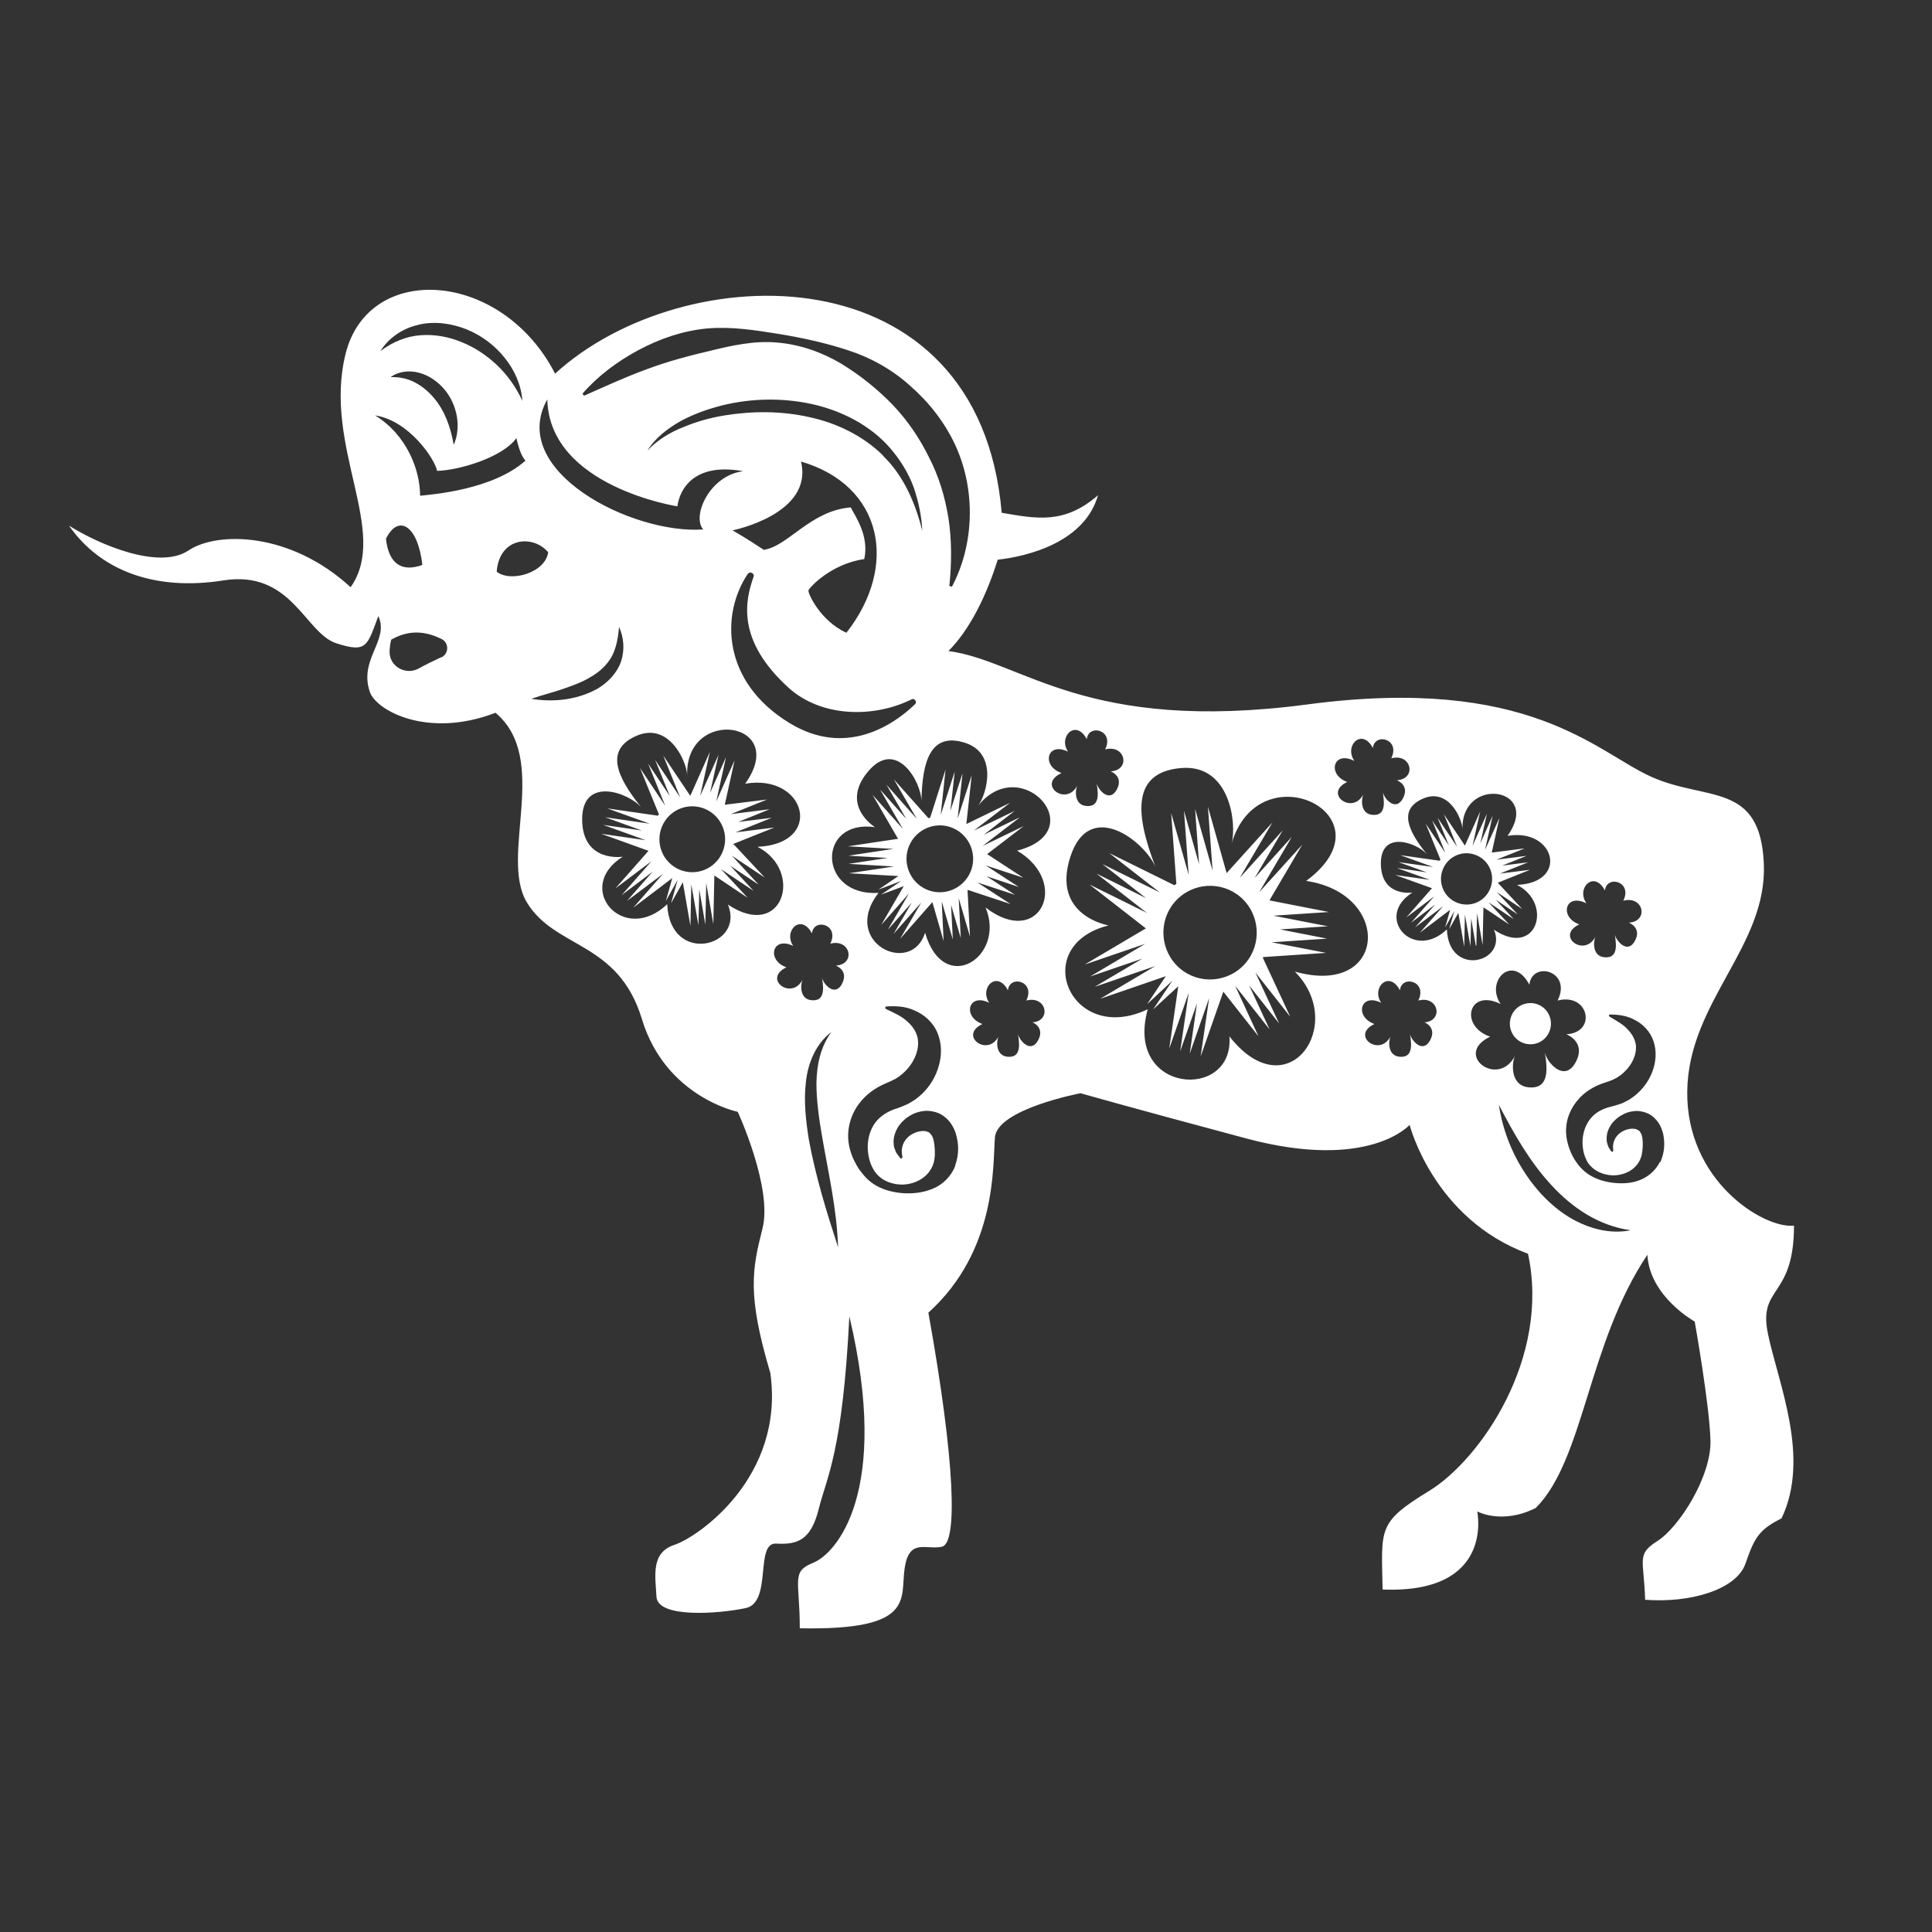 <svg width="140" height="140" viewBox="0 0 140 140" fill="none" xmlns="http://www.w3.org/2000/svg">
<rect x="0" y="0" width="140" height="140" fill="#333333" stroke="none"/>
<path d="M53.121 61.2V61.162L56.11 59.965L53.297 60.318L55.922 59.26L53.498 59.562L55.771 58.642L52.958 58.995L55.583 57.937L52.519 58.315L53.234 55.089L51.903 58.075L52.606 54.874L51.451 57.458L52.066 54.698L50.735 57.684L51.439 54.484L50.02 57.672L48.061 54.748L49.291 57.785L47.47 55.063L48.538 57.684L46.968 55.341L48.199 58.377L46.378 55.656L47.747 59.008C47.747 59.008 47.696 59.071 47.671 59.108L44.004 58.579L47.081 59.688L43.854 59.222L46.503 60.179L43.716 59.776L46.792 60.885L43.565 60.419L46.993 61.654L44.595 64.376L47.207 62.41L45.047 64.867L47.295 63.166L45.436 65.283L48.048 63.317L45.888 65.774L48.714 63.632L48.249 65.295L49.103 63.758L48.626 65.459L49.48 63.934L50.032 67.097L50.095 64.086L50.61 67.047L50.673 64.451L51.112 67.009L51.175 63.997L51.69 66.959L51.765 63.443L54.176 65.056L52.242 62.977L54.603 64.552L52.92 62.737L54.98 64.111L53.033 62.007L55.419 63.594L53.159 61.175L53.121 61.2ZM52.255 61.956C51.627 63.115 50.183 63.544 49.028 62.914C47.872 62.284 47.445 60.835 48.073 59.675C48.701 58.516 50.145 58.088 51.3 58.718C52.456 59.348 52.883 60.797 52.255 61.956ZM91.988 65.245L94.361 61.213L91.247 64.653L93.608 60.646L90.92 63.619L92.955 60.167L89.84 63.607L92.201 59.6L88.886 63.267L87.53 58.453L87.869 63.09L86.6 58.617L86.889 62.624L85.797 58.755L86.136 63.393L84.867 58.919L85.244 64.048C85.244 64.048 85.144 64.111 85.106 64.149L80.384 61.818L84.039 64.665L79.882 62.611L83.046 65.081L79.455 63.304L83.109 66.152L78.953 64.098L83.034 67.274L78.601 69.895L82.984 68.395L78.99 70.764L82.783 69.466L79.329 71.507L83.712 70.008L79.719 72.377L84.478 70.739L83.122 72.768L84.955 71.067L83.561 73.146L85.382 71.47L84.729 75.981L86.136 71.948L85.52 76.182L86.739 72.705L86.211 76.359L87.618 72.326L87.002 76.56L88.647 71.86L91.197 75.099L89.501 71.432L92 74.595L90.518 71.407L92.691 74.166L90.971 70.474L93.495 73.675L91.51 69.403L91.536 69.353L96.094 69.05L92.151 68.282L96.169 68.017L92.754 67.349L96.22 67.122L92.276 66.354L96.295 66.089L91.988 65.245ZM90.016 70.046C88.66 71.331 86.513 71.281 85.232 69.92C83.951 68.559 84.001 66.404 85.357 65.119C86.713 63.834 88.861 63.884 90.142 65.245C91.422 66.606 91.372 68.76 90.016 70.046ZM73.854 59.247L71.28 60.494L73.54 58.755L70.564 60.192L73.189 58.176L70.024 59.713L70.413 56.172L69.396 59.323L69.748 56.034L68.869 58.755L69.183 55.908L68.166 59.058L68.517 55.769L67.4 59.26C67.4 59.26 67.324 59.272 67.274 59.285L64.775 56.475L66.433 59.335L64.235 56.865L65.667 59.335L63.77 57.206L65.428 60.066L63.23 57.596L65.076 60.784L61.447 61.326L64.737 61.515L61.472 62.007L64.323 62.17L61.497 62.599L64.787 62.788L61.523 63.279L65.102 63.481L63.657 64.464L65.315 63.834L63.846 64.829L65.491 64.212L63.858 67.022L65.868 64.741L64.335 67.374L66.068 65.409L64.75 67.677L66.759 65.396L65.227 68.03L67.563 65.371L68.379 68.194L68.241 65.32L69.045 68.08L68.919 65.573L69.622 67.979L69.472 65.081L70.288 67.866L70.112 64.514L70.137 64.489L73.226 65.51L70.828 63.947L73.553 64.842L71.481 63.493L73.829 64.275L71.431 62.712L74.156 63.607L71.531 61.893L74.181 59.864L71.204 61.301L73.829 59.285L73.854 59.247ZM68.982 64.489C67.739 64.98 66.345 64.363 65.855 63.115C65.365 61.868 65.981 60.469 67.224 59.978C68.467 59.486 69.861 60.104 70.351 61.351C70.84 62.599 70.225 63.997 68.982 64.489ZM129.937 88.821C127.727 88.985 122.177 85.545 122.264 79.068C122.352 72.591 128.066 68.584 127.815 62.599C127.564 56.613 123.646 58.088 119.652 56.286C115.646 54.484 110.837 48.914 94.75 51.044C78.664 53.173 74.118 47.906 68.731 47.175C70.263 45.638 71.481 43.181 72.297 40.56C74.419 40.321 78.588 39.325 79.568 35.885C77.119 38.015 75.097 37.586 72.586 37.158C70.953 18.03 49.53 18.559 40.224 27.077C36.382 19.58 26.712 18.924 25.042 25.641C23.372 32.357 28.27 38.506 25.406 42.551C21.036 38.531 15.737 38.493 13.652 39.892C11.568 41.291 7.286 39.527 5 38.09C7.286 41.367 11.241 42.841 16.189 42.059C21.124 41.278 22.104 45.865 24.352 46.608C26.599 47.339 26.599 46.81 27.416 44.643C28.232 46.407 25.984 47.755 26.8 50.137C27.265 51.498 31.007 53.539 35.905 51.649C39.911 55.013 36.143 62.057 38.19 65.409C40.237 68.773 44.808 68.194 46.516 73.851C48.236 79.509 53.46 80.567 53.46 80.567C53.46 80.567 55.997 86.061 55.256 89.01C54.515 91.959 54.113 93.76 55.821 99.494C56.876 107.029 50.597 111.376 48.877 111.943C47.156 112.51 47.483 114.161 47.571 115.711C47.659 117.273 52.066 116.946 54.026 116.53C55.984 116.127 54.678 111.78 56.236 111.855C57.793 111.943 58.772 111.616 59.337 109.31C59.915 107.016 61.058 105.215 61.548 95.386C64.574 108.163 60.568 112.586 58.936 113.241C57.303 113.896 57.956 114.476 57.956 117.992C66.37 118.156 65.227 115.862 65.553 113.644C65.88 111.427 67.111 112.334 68.254 112.082C69.396 111.843 69.233 106.021 67.274 95.121C72.259 90.61 71.933 84.474 72.096 82.42C72.259 80.366 78.3 79.219 78.3 79.219C78.3 79.219 81.401 80.114 90.305 82.495C99.208 84.877 102.147 81.513 102.147 81.513C102.147 81.513 103.867 88.317 110.724 90.85C112.356 98.385 107.296 105.756 103.541 108.05C99.786 110.343 100.113 110.759 100.188 115.182C108.35 115.509 107.044 109.524 107.044 109.524C107.044 109.524 108.84 110.507 111.289 109.272C114.805 105.744 115.044 97.389 119.376 90.925C119.539 93.962 122.804 95.764 122.804 95.764C122.804 95.764 123.872 101.749 123.947 104.37C124.023 106.991 121.662 110.683 120.104 111.666C118.56 112.649 119.125 112.977 119.213 115.925C122.478 116.177 125.831 115.194 126.484 113.304C127.137 111.414 127.463 110.847 129.096 110.028C131.218 105.605 128.845 100.199 128.116 96.671C127.375 93.143 130 94.126 130 88.808L129.937 88.821ZM114.943 65.434C114.202 64.338 115.521 63.04 116.299 64.527C116.425 63.38 118.321 63.871 117.631 65.27C119.1 64.879 119.502 66.77 118.032 66.858C118.032 66.858 118.999 67.211 118.472 68.181C117.945 69.151 117.128 68.206 117.015 67.727C117.191 68.723 117.128 69.454 116.249 69.365C115.37 69.277 115.458 68.206 115.609 67.879C114.818 69.416 112.683 67.816 114.441 66.984C112.972 66.467 113.411 64.691 114.931 65.447L114.943 65.434ZM98.128 55.114C97.388 54.018 98.706 52.72 99.485 54.207C99.61 53.06 101.506 53.551 100.816 54.95C102.285 54.559 102.687 56.45 101.218 56.538C101.218 56.538 102.185 56.891 101.657 57.861C101.13 58.831 100.313 57.886 100.2 57.407C100.376 58.403 100.313 59.133 99.434 59.045C98.555 58.957 98.643 57.886 98.794 57.558C98.003 59.096 95.868 57.495 97.626 56.664C96.157 56.147 96.596 54.37 98.116 55.127L98.128 55.114ZM46.277 25.363C47.809 24.544 49.492 23.965 51.238 23.801C52.996 23.65 54.729 23.927 56.399 24.192C58.082 24.469 59.739 24.822 61.397 25.363C63.054 25.893 64.637 26.762 65.955 27.959C67.299 29.131 68.442 30.58 69.208 32.218C70.74 35.52 70.589 39.476 68.982 42.513L68.793 42.463C68.969 40.774 68.969 39.136 68.731 37.561C68.48 35.998 68.027 34.499 67.312 33.126C66.633 31.739 65.754 30.454 64.674 29.32C63.582 28.199 62.339 27.191 60.945 26.346C59.551 25.515 57.956 24.96 56.311 24.822C54.666 24.671 53.033 25.036 51.489 25.414C49.932 25.779 48.4 26.183 46.88 26.75C45.361 27.304 43.879 27.985 42.322 28.677L42.209 28.526C43.339 27.228 44.745 26.183 46.277 25.363ZM58.031 33.441C63.971 35.167 65.139 41.001 61.334 45.852C59.438 44.995 58.521 42.967 58.584 42.778C58.647 42.589 60.179 40.875 62.628 40.51C63.004 38.796 61.937 37.359 61.648 36.767C58.71 37.007 57.115 39.59 55.344 39.842C54.063 38.985 53.084 38.431 53.084 38.431C53.084 38.431 58.961 37.259 58.044 33.453L58.031 33.441ZM54.189 41.593C54.34 41.367 54.704 41.543 54.603 41.807C53.975 43.584 53.385 46.419 57.14 49.834C59.513 51.989 63.318 52.039 66.056 50.678C66.269 50.565 66.483 50.867 66.307 51.031C64.75 52.531 61.309 54.887 57.228 52.405C52.305 49.418 52.217 44.517 54.189 41.581V41.593ZM63.984 33C62.527 31.576 60.644 30.656 58.647 30.227C56.65 29.774 54.553 29.774 52.519 30.101C51.501 30.265 50.497 30.542 49.53 30.946C48.563 31.324 47.659 31.866 46.918 32.647C47.483 31.727 48.387 31.046 49.316 30.517C50.271 30.001 51.3 29.635 52.355 29.37C54.465 28.854 56.7 28.816 58.848 29.282C60.983 29.761 63.067 30.807 64.524 32.495C65.24 33.327 65.83 34.285 66.207 35.306C66.558 36.339 66.784 37.397 66.834 38.468C66.32 36.402 65.453 34.436 63.971 33.012L63.984 33ZM39.659 28.955C39.823 35.268 49.09 36.692 49.09 36.692C49.09 36.692 49.329 33.327 53.862 34.146C51.413 34.436 50.108 37.422 50.961 38.367C45.775 38.733 36.759 34.108 39.659 28.942V28.955ZM30.354 23.524C31.509 23.259 32.727 23.436 33.807 23.864C34.888 24.305 35.854 25.023 36.57 25.93C37.299 26.825 37.776 27.921 37.851 29.043C37.386 28.035 36.759 27.165 36.005 26.447C35.252 25.741 34.385 25.162 33.431 24.784C32.489 24.393 31.472 24.217 30.467 24.292C29.45 24.368 28.458 24.771 27.566 25.439C28.157 24.494 29.186 23.776 30.342 23.536L30.354 23.524ZM32.878 32.231C32.64 30.883 32.213 29.749 31.447 28.841C31.07 28.388 30.618 28.01 30.103 27.732C29.588 27.455 28.998 27.304 28.307 27.329C28.86 26.913 29.663 26.813 30.379 27.014C31.095 27.203 31.723 27.657 32.2 28.211C33.142 29.333 33.443 30.971 32.878 32.231ZM31.962 47.629C31.308 47.931 30.756 48.209 30.329 48.448C29.4 48.952 28.219 48.297 28.232 47.238C28.232 46.974 28.27 46.684 28.345 46.356C29.626 45.626 30.794 45.714 31.999 46.306C32.552 46.583 32.539 47.377 31.974 47.642L31.962 47.629ZM27.968 39.035C28.885 37.196 30.291 38.115 30.605 40.938C29.073 41.492 28.157 40.812 27.968 39.035ZM30.442 35.923C30.442 34.033 29.462 31.5 27.177 30.101C29.626 30.467 31.509 33.252 31.673 34.121C33.267 34.083 36.445 33.138 37.424 31.739C37.424 31.739 37.625 32.886 38.077 33.378C35.704 35.507 31.258 35.835 30.442 35.923ZM35.993 41.429C36.181 38.909 38.63 38.72 39.722 40.018C39.534 41.492 37.022 42.236 35.993 41.429ZM38.504 50.641C39.283 50.363 40.036 50.187 40.764 49.935C41.493 49.683 42.196 49.431 42.811 49.053C43.439 48.688 43.954 48.221 44.306 47.616C44.645 46.999 44.796 46.243 44.858 45.424C45.197 46.167 45.285 47.062 45.009 47.919C44.72 48.776 44.042 49.456 43.314 49.897C41.794 50.741 40.099 50.893 38.504 50.641ZM52.745 65.547C54.026 68.609 48.538 70.008 48.349 65.522C45.185 68.534 41.543 64.338 45.122 62.082C45.122 62.082 42.196 62.536 42.184 59.373C42.184 56.21 45.562 57.432 46.478 58.516C44.657 56.261 43.816 54.307 46.139 53.312C48.462 52.316 49.743 55.127 49.794 56.16C49.668 51.17 57.24 52.241 54 56.79C58.421 56.034 59.764 61.15 54.892 61.364C58.283 63.103 56.738 68.219 52.745 65.547ZM58.609 82.558C58.396 81.21 58.232 79.824 58.396 78.425C58.534 77.039 59.136 75.615 60.242 74.784C59.438 75.893 59.187 77.19 59.162 78.476C59.162 79.774 59.35 81.084 59.576 82.382C60.028 85.003 60.644 87.649 60.731 90.383C59.89 87.8 59.099 85.242 58.609 82.558ZM61.02 71.293C60.493 72.263 59.664 71.319 59.563 70.84C59.739 71.835 59.676 72.566 58.797 72.478C57.918 72.389 58.006 71.319 58.157 70.991C57.366 72.528 55.231 70.928 56.989 70.096C55.52 69.58 55.959 67.803 57.479 68.546C56.738 67.45 58.057 66.152 58.835 67.639C58.961 66.492 60.857 66.984 60.166 68.382C61.636 67.992 62.037 69.882 60.568 69.97C60.568 69.97 61.535 70.323 61.008 71.293H61.02ZM69.22 84.486C68.919 85.267 68.266 85.885 67.563 86.15C66.86 86.439 66.144 86.502 65.466 86.465C64.787 86.414 64.109 86.263 63.481 85.91C63.18 85.734 62.879 85.494 62.64 85.217C62.414 84.953 62.188 84.675 62.025 84.348C61.673 83.718 61.435 82.974 61.46 82.193C61.485 81.412 61.761 80.618 62.251 79.975C62.741 79.32 63.406 78.841 64.109 78.539C64.524 78.362 64.662 78.287 64.875 78.186C64.976 78.123 65.064 78.06 65.164 77.997C65.252 77.934 65.34 77.846 65.441 77.77C66.144 77.153 66.646 76.182 66.508 75.288C66.433 74.834 66.181 74.406 65.767 74.04C65.365 73.65 64.8 73.398 64.21 73.12C64.185 73.108 64.147 73.07 64.147 73.032C64.147 72.982 64.185 72.931 64.235 72.931C64.888 72.894 65.591 72.906 66.269 73.221C66.935 73.498 67.6 74.053 67.927 74.834C68.254 75.603 68.254 76.472 68.027 77.241C67.814 78.01 67.387 78.715 66.809 79.27C66.659 79.408 66.508 79.534 66.345 79.66C66.169 79.774 66.006 79.874 65.83 79.975C65.478 80.152 65.026 80.315 64.85 80.366C64.373 80.53 63.959 80.782 63.632 81.109C62.992 81.764 62.715 82.848 62.979 83.944C63.042 84.222 63.142 84.486 63.293 84.738C63.431 84.99 63.607 85.179 63.833 85.356C64.285 85.696 64.888 85.86 65.478 85.835C66.068 85.809 66.633 85.582 67.035 85.23C67.437 84.877 67.651 84.436 67.713 83.995C67.776 83.554 67.739 83.025 67.651 82.609C67.588 82.407 67.525 82.243 67.425 82.168C67.349 82.042 67.224 82.016 67.061 81.966C66.709 81.916 66.194 82.054 65.83 82.369C65.478 82.684 65.24 83.176 65.39 83.818C65.39 83.818 65.39 83.907 65.353 83.932C65.315 83.957 65.252 83.957 65.227 83.907C65.127 83.768 65.001 83.629 64.913 83.466C64.863 83.289 64.75 83.113 64.762 82.911C64.712 82.508 64.838 82.105 65.026 81.752C65.127 81.576 65.252 81.424 65.39 81.273C65.541 81.135 65.679 80.996 65.868 80.895C66.207 80.656 66.633 80.53 67.086 80.492C67.538 80.492 68.078 80.605 68.467 80.945C68.869 81.26 69.107 81.689 69.246 82.092C69.497 82.886 69.497 83.68 69.208 84.474L69.22 84.486ZM74.784 74.065C74.784 74.065 75.75 74.418 75.223 75.388C74.696 76.359 73.879 75.414 73.766 74.935C73.942 75.93 73.879 76.661 73 76.573C72.121 76.485 72.209 75.414 72.36 75.099C71.569 76.636 69.434 75.036 71.192 74.204C69.723 73.687 70.162 71.911 71.682 72.667C70.941 71.57 72.259 70.273 73.038 71.76C73.164 70.613 75.06 71.104 74.369 72.503C75.838 72.112 76.24 74.002 74.771 74.091L74.784 74.065ZM71.418 65.761C72.912 69.328 68.392 72.263 67.035 67.589C66.031 70.789 60.882 68.294 63.657 64.703C59.249 64.968 59.174 59.335 63.406 59.94C63.406 59.94 60.844 58.377 62.891 55.92C64.938 53.463 66.759 56.626 66.772 58.062C66.822 55.127 67.45 53.06 69.898 53.816C72.347 54.572 71.506 57.571 70.865 58.403C74.005 54.459 79.179 60.242 73.704 61.641C77.609 63.947 75.336 68.786 71.418 65.761ZM76.906 56.009C75.436 55.492 75.876 53.715 77.395 54.471C76.655 53.375 77.973 52.077 78.752 53.564C78.877 52.417 80.774 52.909 80.083 54.307C81.552 53.917 81.954 55.807 80.485 55.895C80.485 55.895 81.452 56.248 80.924 57.218C80.397 58.188 79.581 57.243 79.468 56.765C79.643 57.76 79.581 58.491 78.701 58.403C77.823 58.315 77.91 57.243 78.061 56.928C77.27 58.466 75.135 56.865 76.893 56.034L76.906 56.009ZM93.834 70.411C97.651 74.254 93.306 80.479 89.087 75.099C89.463 79.799 81.452 79.27 83.172 73.133C77.571 75.804 74.507 68.521 80.334 67.059C80.334 67.059 76.177 66.379 77.559 62.095C78.94 57.81 82.959 60.973 83.737 62.838C82.255 58.995 81.992 55.971 85.571 55.656C89.15 55.341 89.627 59.701 89.25 61.112C91.272 54.32 101.029 59.121 94.65 63.834C100.941 64.766 100.527 72.276 93.846 70.411H93.834ZM103.189 74.065C103.189 74.065 104.156 74.418 103.629 75.388C103.101 76.359 102.285 75.414 102.172 74.935C102.348 75.93 102.285 76.661 101.406 76.573C100.527 76.485 100.615 75.414 100.766 75.099C99.974 76.636 97.84 75.036 99.598 74.204C98.128 73.687 98.568 71.911 100.087 72.667C99.347 71.57 100.665 70.273 101.444 71.76C101.569 70.613 103.465 71.104 102.775 72.503C104.244 72.112 104.646 74.002 103.177 74.091L103.189 74.065ZM104.847 67.349C102.385 69.693 99.56 66.429 102.348 64.678C102.348 64.678 100.075 65.031 100.062 62.574C100.062 60.116 102.687 61.074 103.403 61.906C101.984 60.154 101.331 58.63 103.139 57.861C104.947 57.092 105.939 59.272 105.977 60.079C105.877 56.198 111.766 57.029 109.242 60.57C112.67 59.978 113.725 63.96 109.933 64.123C112.57 65.472 111.364 69.454 108.263 67.374C109.255 69.756 104.997 70.84 104.847 67.362V67.349ZM107.986 75.124C105.726 74.343 106.404 71.596 108.74 72.755C107.597 71.067 109.631 69.076 110.824 71.356C111.013 69.592 113.939 70.348 112.871 72.503C115.132 71.911 115.747 74.822 113.499 74.948C113.499 74.948 114.981 75.489 114.177 76.976C113.374 78.463 112.105 77.014 111.942 76.271C112.218 77.795 112.105 78.929 110.762 78.791C109.418 78.652 109.543 77.014 109.782 76.51C108.564 78.879 105.286 76.422 107.974 75.124H107.986ZM114.604 88.67C113.474 88.178 112.494 87.397 111.666 86.502C110.021 84.688 108.966 82.42 108.614 80.063C109.707 82.168 110.849 84.171 112.381 85.835C113.901 87.498 115.797 88.808 118.158 89.149C116.99 89.388 115.722 89.174 114.604 88.67ZM120.28 84.197C119.954 84.877 119.313 85.368 118.673 85.57C118.02 85.784 117.379 85.772 116.777 85.696C116.174 85.608 115.571 85.419 115.044 85.053C114.793 84.877 114.541 84.638 114.34 84.373C114.152 84.121 113.976 83.844 113.851 83.554C113.587 82.962 113.424 82.281 113.499 81.588C113.574 80.895 113.888 80.202 114.378 79.66C114.855 79.106 115.496 78.728 116.149 78.501C116.538 78.375 116.664 78.325 116.865 78.249C116.952 78.198 117.053 78.148 117.141 78.11C117.229 78.06 117.304 77.984 117.405 77.934C118.083 77.43 118.598 76.611 118.547 75.792C118.51 75.388 118.321 74.985 117.97 74.62C117.643 74.242 117.153 73.977 116.639 73.675C116.613 73.662 116.588 73.624 116.588 73.599C116.588 73.549 116.626 73.511 116.676 73.511C117.266 73.524 117.894 73.587 118.472 73.914C119.05 74.204 119.602 74.758 119.828 75.477C120.067 76.195 119.991 76.976 119.74 77.644C119.489 78.325 119.05 78.917 118.497 79.37C118.359 79.484 118.208 79.585 118.058 79.685C117.894 79.774 117.731 79.862 117.568 79.937C117.241 80.063 116.814 80.177 116.651 80.215C116.212 80.328 115.822 80.517 115.508 80.794C114.893 81.336 114.554 82.281 114.717 83.289C114.755 83.541 114.83 83.793 114.943 84.02C115.044 84.26 115.182 84.436 115.383 84.612C115.759 84.953 116.287 85.141 116.814 85.167C117.342 85.192 117.869 85.028 118.258 84.751C118.648 84.461 118.874 84.083 118.962 83.692C119.05 83.302 119.062 82.823 119.012 82.445C118.974 82.269 118.924 82.117 118.849 82.029C118.798 81.916 118.673 81.878 118.535 81.815C118.221 81.739 117.756 81.828 117.405 82.092C117.065 82.344 116.814 82.773 116.902 83.352C116.902 83.352 116.902 83.428 116.865 83.453C116.827 83.478 116.777 83.453 116.752 83.428C116.676 83.302 116.563 83.163 116.513 83.012C116.475 82.861 116.4 82.684 116.425 82.508C116.412 82.142 116.551 81.79 116.752 81.487C116.852 81.336 116.978 81.21 117.116 81.084C117.254 80.971 117.405 80.857 117.568 80.782C117.882 80.593 118.271 80.504 118.685 80.504C119.1 80.542 119.564 80.681 119.891 81.021C120.23 81.336 120.406 81.739 120.506 82.105C120.67 82.836 120.619 83.541 120.305 84.234L120.28 84.197ZM106.982 68.508L107.032 66.177L107.434 68.483L107.496 65.749L109.368 66.996L107.861 65.383L109.694 66.606L108.388 65.195L109.983 66.266L108.463 64.64L110.309 65.875L108.551 63.985V63.96L110.875 63.027L108.689 63.304L110.736 62.485L108.853 62.725L110.623 62.019L108.438 62.296L110.485 61.477L108.099 61.78L108.652 59.272L107.609 61.591L108.162 59.108L107.27 61.112L107.748 58.97L106.705 61.288L107.258 58.806L106.153 61.276L104.633 59.008L105.588 61.364L104.169 59.247L104.997 61.276L103.779 59.449L104.734 61.805L103.315 59.688L104.382 62.296C104.382 62.296 104.344 62.347 104.319 62.372L101.469 61.969L103.855 62.826L101.343 62.473L103.403 63.216L101.23 62.901L103.616 63.758L101.105 63.405L103.767 64.363L101.908 66.48L103.93 64.955L102.247 66.87L103.993 65.547L102.549 67.198L104.571 65.673L102.888 67.589L105.085 65.925L104.721 67.211L105.387 66.014L105.01 67.337L105.676 66.152L106.103 68.609L106.153 66.266L106.555 68.572L106.605 66.555L106.944 68.546L106.982 68.508ZM105.387 65.32C104.483 64.829 104.156 63.708 104.646 62.8C105.136 61.893 106.253 61.566 107.157 62.057C108.062 62.548 108.388 63.67 107.898 64.577C107.409 65.484 106.291 65.812 105.387 65.32ZM109.644 74.985C109.204 74.292 109.405 73.36 110.096 72.919C110.787 72.478 111.716 72.679 112.155 73.372C112.595 74.065 112.394 74.998 111.703 75.439C111.013 75.88 110.083 75.678 109.644 74.985Z" fill="white"/>
</svg>
